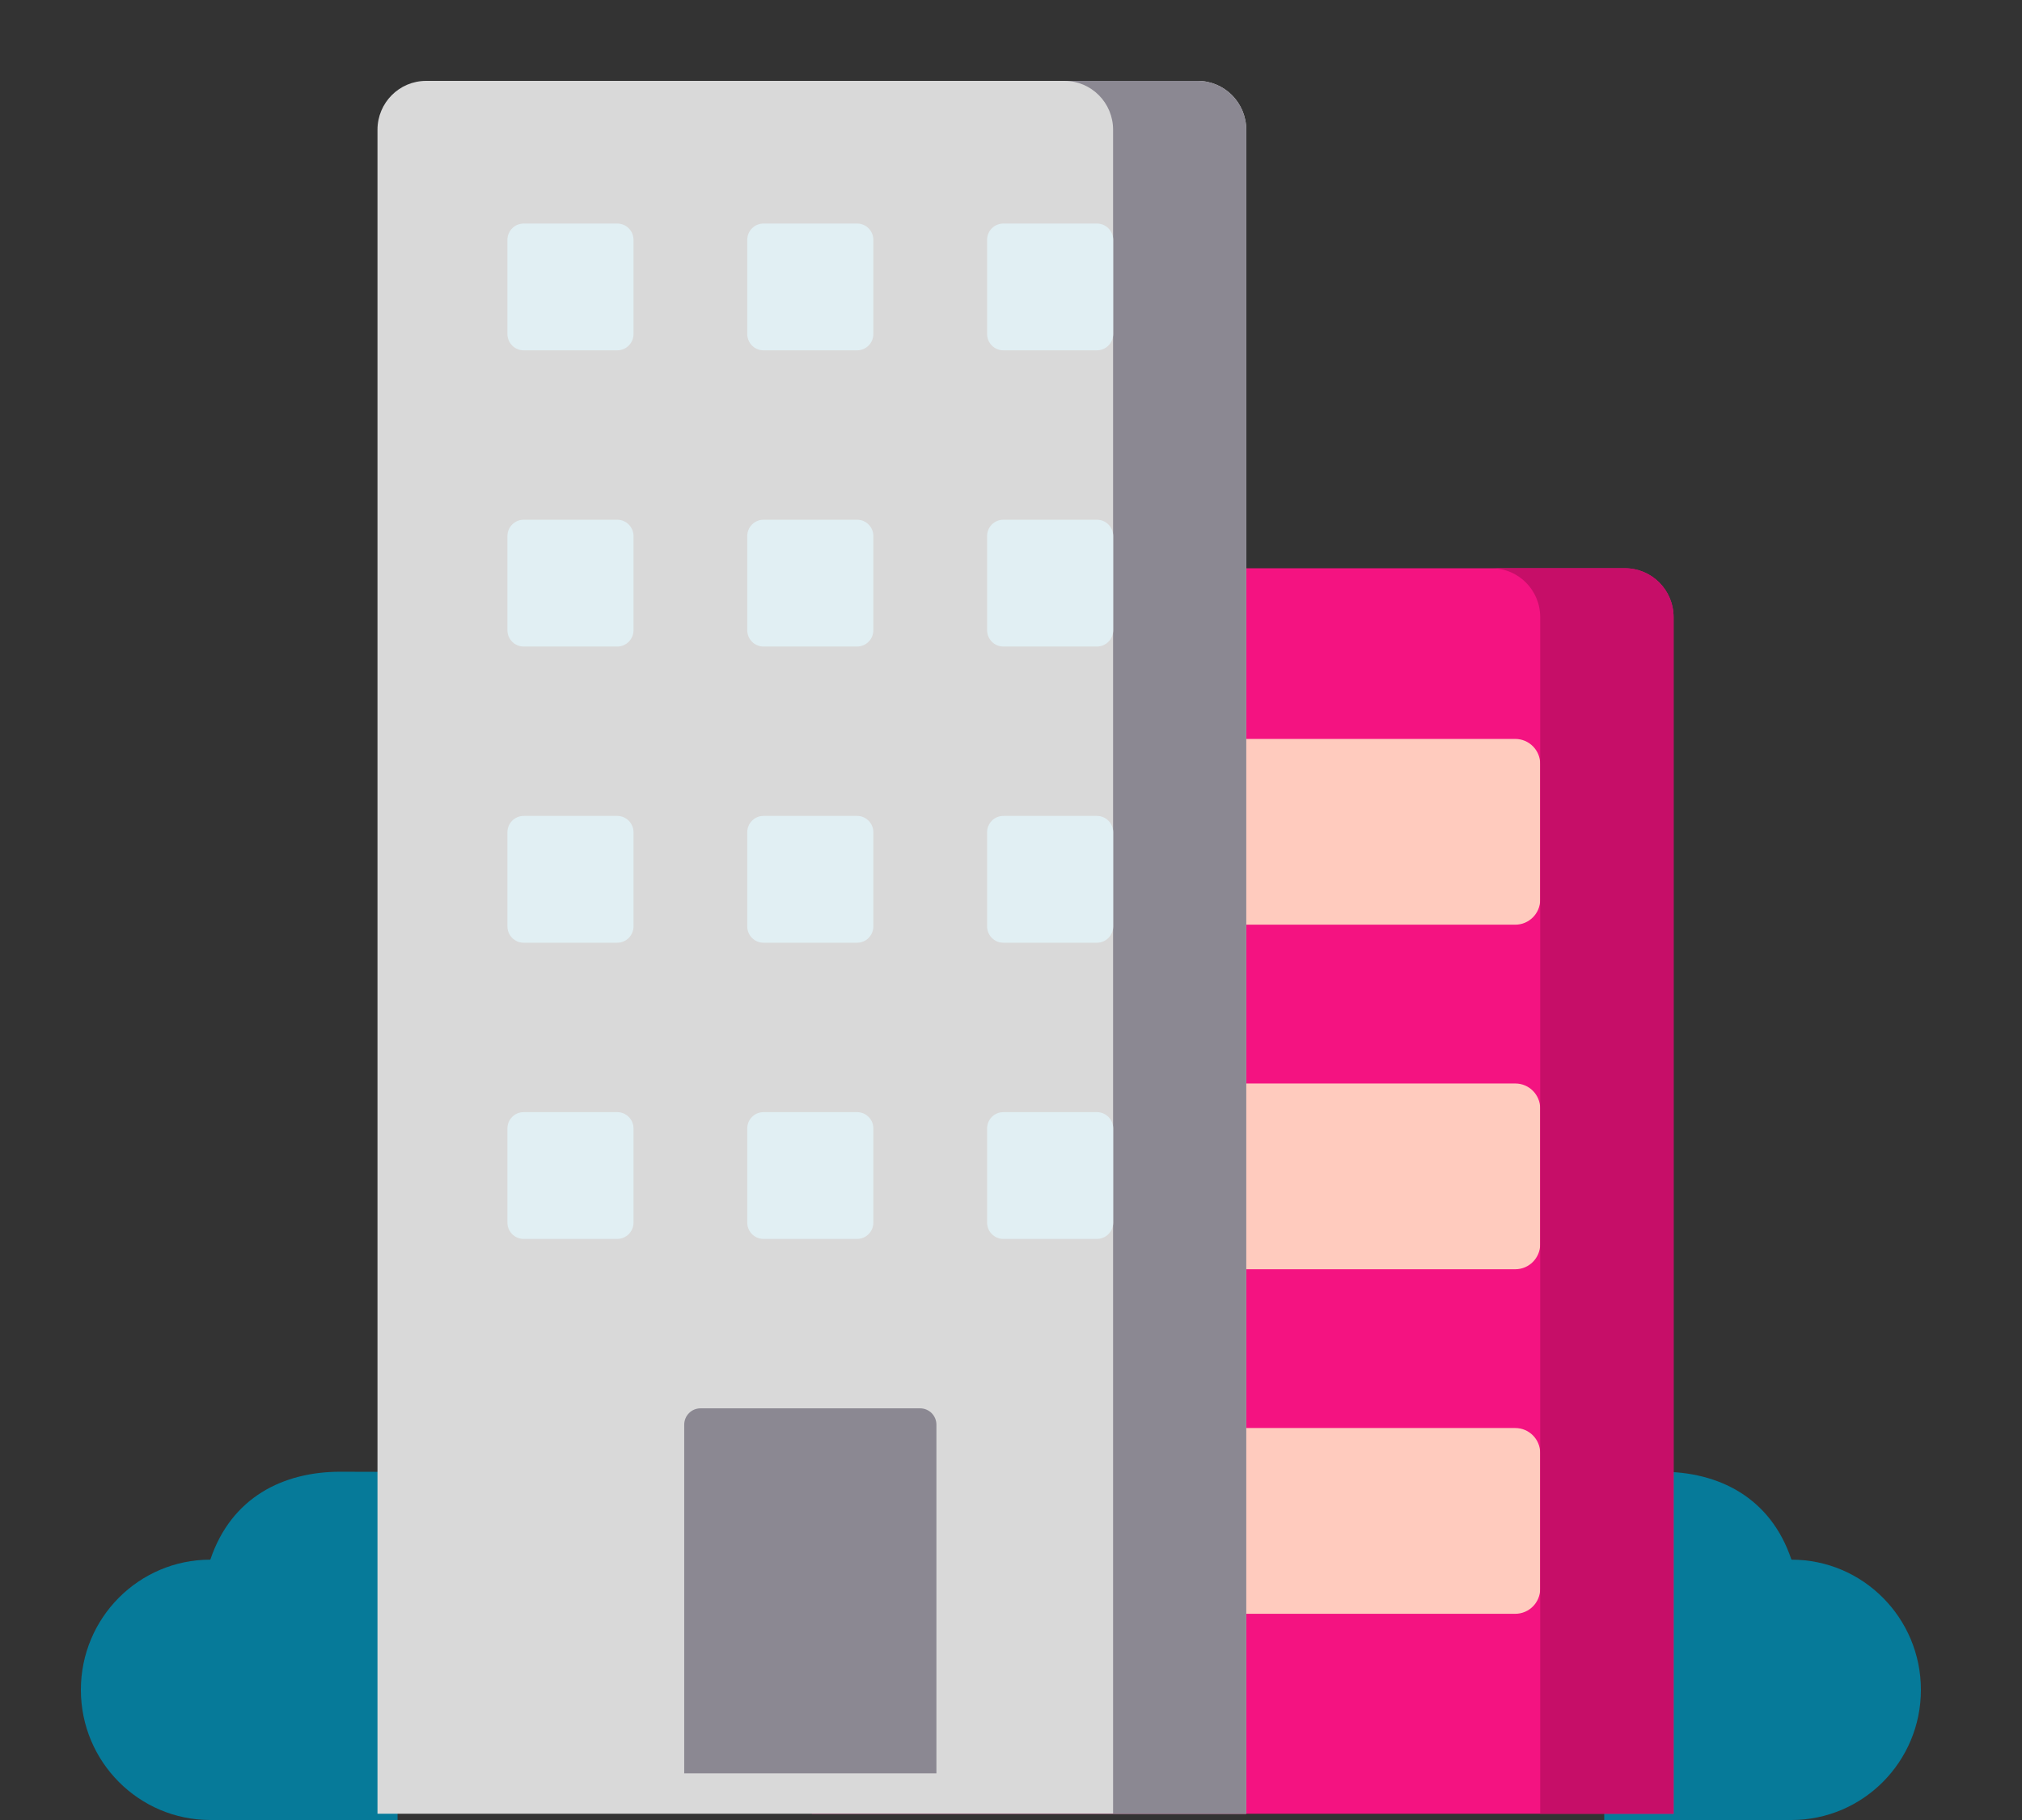 <?xml version="1.0" encoding="UTF-8"?>
<svg width="100px" height="90px" viewBox="0 0 100 90" version="1.1" xmlns="http://www.w3.org/2000/svg" xmlns:xlink="http://www.w3.org/1999/xlink">
    <rect x="0" y="0" width="100" height="90" fill="#333333" stroke="none"/>
    <title>icon/regionalnational-companies/color/100x90</title>
    <g id="icon/regionalnational-companies/color/100x90" stroke="none" stroke-width="1" fill="none" fill-rule="evenodd">
        <g id="office-building" transform="translate(4, 4)" fill-rule="nonzero">
            <path d="M15.663,68.786 C14.779,68.781 13.838,68.778 12.83,68.778 C10.017,68.778 7.442,70.031 6.402,73.126 C2.866,73.126 0,76.008 0,79.563 C0,83.118 2.866,86 6.402,86 L15.662,86 L15.662,68.786 L15.663,68.786 Z" id="Path" fill="#067A99"></path>
            <path d="M75.337,68.786 C76.221,68.781 77.162,68.778 78.17,68.778 C80.983,68.778 83.558,70.031 84.598,73.126 C88.134,73.126 91,76.008 91,79.563 C91,83.118 88.134,86 84.598,86 C82.787,86 77.652,86 75.338,86 L75.338,68.786 L75.337,68.786 Z" id="Path" fill="#067A99"></path>
            <path d="M78.768,85.69 L36.152,85.69 L36.152,26.516 C36.152,25.182 37.228,24.101 38.555,24.101 L76.365,24.101 C77.692,24.101 78.768,25.182 78.768,26.516 L78.768,85.69 L78.768,85.69 Z" id="Path" fill="#F41381"></path>
            <path d="M70.94,41.726 L56.114,41.726 L56.114,32.541 L70.94,32.541 C71.621,32.541 72.172,33.095 72.172,33.779 L72.172,40.488 C72.172,41.172 71.621,41.726 70.94,41.726 L70.94,41.726 Z" id="Path" fill="#FFCBBE"></path>
            <path d="M70.94,58.765 L56.114,58.765 L56.114,49.579 L70.94,49.579 C71.621,49.579 72.172,50.133 72.172,50.817 L72.172,57.526 C72.172,58.21 71.621,58.765 70.94,58.765 Z" id="Path" fill="#FFCBBE"></path>
            <path d="M70.94,75.803 L56.114,75.803 L56.114,66.617 L70.94,66.617 C71.621,66.617 72.172,67.171 72.172,67.856 L72.172,74.564 C72.172,75.248 71.621,75.803 70.94,75.803 L70.94,75.803 Z" id="Path" fill="#FFCBBE"></path>
            <path d="M76.366,24.101 L69.77,24.101 C71.097,24.101 72.172,25.182 72.172,26.516 L72.172,85.69 L78.768,85.69 L78.768,26.516 C78.768,25.182 77.693,24.101 76.366,24.101 Z" id="Path" fill="#C60E68"></path>
            <path d="M57.635,85.69 L14.669,85.69 L14.669,2.416 C14.669,1.082 15.745,0 17.072,0 L55.232,0 C56.559,0 57.635,1.082 57.635,2.416 L57.635,85.69 Z" id="Path" fill="#D9D9D9"></path>
            <path d="M55.232,0 L48.646,0 C49.973,0 51.049,1.082 51.049,2.416 L51.049,85.69 L57.635,85.69 L57.635,2.416 C57.635,1.082 56.559,0 55.232,0 L55.232,0 Z" id="Path" fill="#8B8892"></path>
            <path d="M41.507,65.643 L30.642,65.643 C30.199,65.643 29.839,66.005 29.839,66.451 L29.839,83.694 L42.311,83.694 L42.311,66.451 C42.311,66.005 41.951,65.643 41.507,65.643 Z" id="Path" fill="#8B8892"></path>
            <g id="Group" transform="translate(21.095, 7.054)" fill="#E1EFF3">
                <path d="M17.294,6.27 L12.665,6.27 C12.221,6.27 11.861,5.908 11.861,5.462 L11.861,0.808 C11.861,0.362 12.221,0 12.665,0 L17.294,0 C17.738,0 18.098,0.362 18.098,0.808 L18.098,5.462 C18.097,5.908 17.738,6.27 17.294,6.27 Z" id="Path"></path>
                <path d="M29.155,6.27 L24.526,6.27 C24.083,6.27 23.723,5.908 23.723,5.462 L23.723,0.808 C23.723,0.362 24.082,0 24.526,0 L29.155,0 C29.599,0 29.959,0.362 29.959,0.808 L29.959,5.462 C29.959,5.908 29.599,6.27 29.155,6.27 L29.155,6.27 Z" id="Path"></path>
                <path d="M17.294,20.917 L12.665,20.917 C12.221,20.917 11.861,20.555 11.861,20.109 L11.861,15.455 C11.861,15.009 12.221,14.647 12.665,14.647 L17.294,14.647 C17.738,14.647 18.098,15.009 18.098,15.455 L18.098,20.109 C18.097,20.555 17.738,20.917 17.294,20.917 Z" id="Path"></path>
                <path d="M29.155,20.917 L24.526,20.917 C24.083,20.917 23.723,20.555 23.723,20.109 L23.723,15.455 C23.723,15.009 24.082,14.647 24.526,14.647 L29.155,14.647 C29.599,14.647 29.959,15.009 29.959,15.455 L29.959,20.109 C29.959,20.555 29.599,20.917 29.155,20.917 L29.155,20.917 Z" id="Path"></path>
                <path d="M17.294,35.564 L12.665,35.564 C12.221,35.564 11.861,35.202 11.861,34.756 L11.861,30.103 C11.861,29.656 12.221,29.294 12.665,29.294 L17.294,29.294 C17.738,29.294 18.098,29.656 18.098,30.103 L18.098,34.756 C18.097,35.202 17.738,35.564 17.294,35.564 Z" id="Path"></path>
                <path d="M29.155,35.564 L24.526,35.564 C24.083,35.564 23.723,35.202 23.723,34.756 L23.723,30.103 C23.723,29.656 24.082,29.294 24.526,29.294 L29.155,29.294 C29.599,29.294 29.959,29.656 29.959,30.103 L29.959,34.756 C29.959,35.202 29.599,35.564 29.155,35.564 L29.155,35.564 Z" id="Path"></path>
                <path d="M17.294,50.211 L12.665,50.211 C12.221,50.211 11.861,49.85 11.861,49.403 L11.861,44.75 C11.861,44.303 12.221,43.942 12.665,43.942 L17.294,43.942 C17.738,43.942 18.098,44.303 18.098,44.75 L18.098,49.403 C18.097,49.85 17.738,50.211 17.294,50.211 L17.294,50.211 Z" id="Path"></path>
                <path d="M29.155,50.211 L24.526,50.211 C24.083,50.211 23.723,49.85 23.723,49.403 L23.723,44.75 C23.723,44.303 24.082,43.942 24.526,43.942 L29.155,43.942 C29.599,43.942 29.959,44.303 29.959,44.75 L29.959,49.403 C29.959,49.85 29.599,50.211 29.155,50.211 L29.155,50.211 Z" id="Path"></path>
                <path d="M5.432,6.27 L0.804,6.27 C0.36,6.27 0,5.908 0,5.462 L0,0.808 C0,0.362 0.36,0 0.804,0 L5.432,0 C5.876,0 6.236,0.362 6.236,0.808 L6.236,5.462 C6.236,5.908 5.876,6.27 5.432,6.27 Z" id="Path"></path>
                <path d="M5.432,20.917 L0.804,20.917 C0.36,20.917 0,20.555 0,20.109 L0,15.455 C0,15.009 0.36,14.647 0.804,14.647 L5.432,14.647 C5.876,14.647 6.236,15.009 6.236,15.455 L6.236,20.109 C6.236,20.555 5.876,20.917 5.432,20.917 Z" id="Path"></path>
                <path d="M5.432,35.564 L0.804,35.564 C0.36,35.564 0,35.202 0,34.756 L0,30.103 C0,29.656 0.36,29.294 0.804,29.294 L5.432,29.294 C5.876,29.294 6.236,29.656 6.236,30.103 L6.236,34.756 C6.236,35.202 5.876,35.564 5.432,35.564 Z" id="Path"></path>
                <path d="M0.804,50.211 C0.36,50.211 0,49.85 0,49.403 L0,44.75 C0,44.303 0.36,43.942 0.804,43.942 L5.432,43.942 C5.876,43.942 6.236,44.303 6.236,44.75 L6.236,49.403 C6.236,49.85 5.876,50.211 5.432,50.211 L0.804,50.211 Z" id="Path"></path>
            </g>
        </g>
    </g>
</svg>